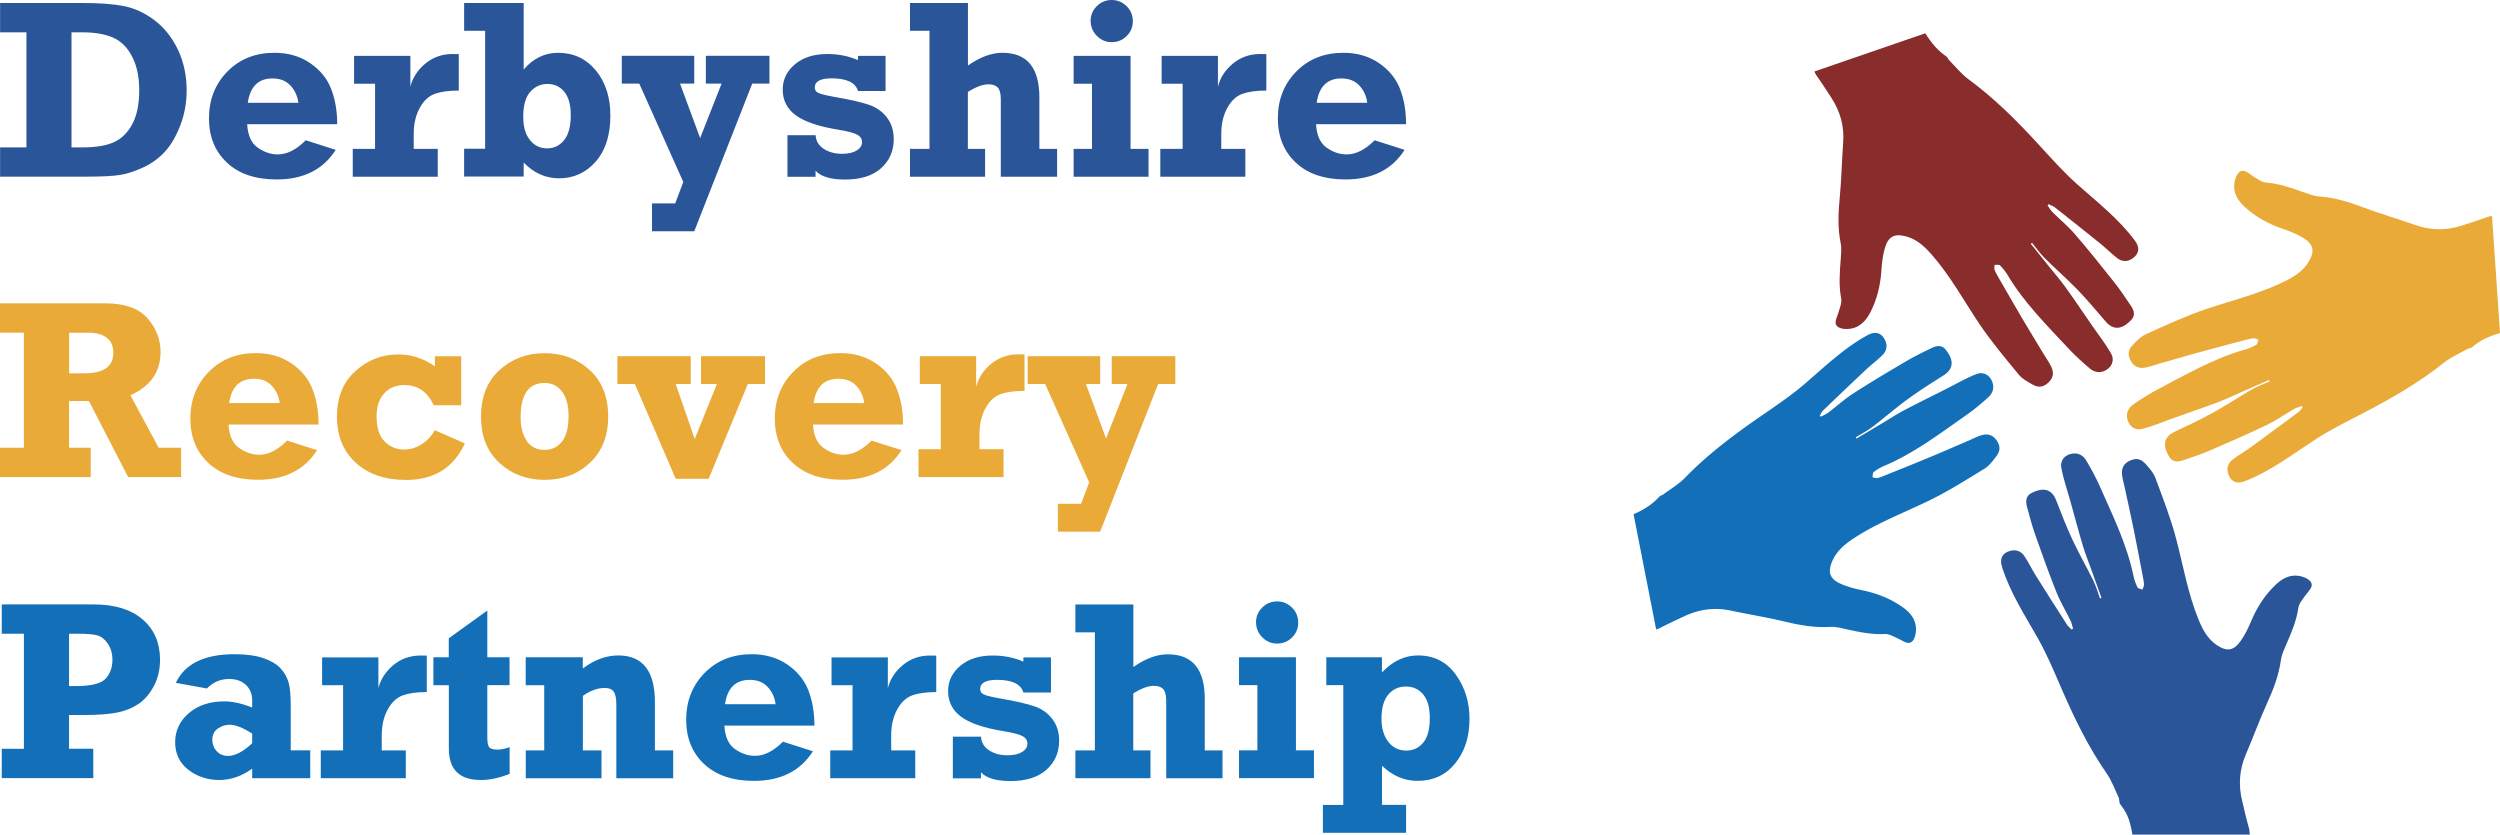 <?xml version="1.0" encoding="UTF-8"?>
<svg xmlns="http://www.w3.org/2000/svg" id="Layer_1" viewBox="0 0 284.62 95.02">
  <defs>
    <style>
      .cls-1{fill:#2a5699}.cls-1,.cls-2,.cls-4{stroke-width:0}.cls-2{fill:#136fb7}.cls-4{fill:#e9aa38}
    </style>
  </defs>
  <path d="M.01 20.12v-3.34h3V3.68h-3V.34h9.37c1.97 0 3.56.12 4.76.36 1.2.24 2.36.78 3.46 1.61 1.1.83 1.98 1.94 2.65 3.33.66 1.39 1 2.94 1 4.64 0 1.37-.23 2.69-.7 3.93s-1.04 2.25-1.73 3.01c-.69.76-1.51 1.37-2.47 1.82-.96.45-1.84.74-2.64.87s-2.04.2-3.72.2H.01Zm8.13-3.34h1.24c1.5 0 2.69-.19 3.56-.58.88-.39 1.58-1.07 2.11-2.05.53-.98.8-2.26.8-3.85s-.27-2.79-.8-3.84c-.54-1.05-1.26-1.78-2.18-2.18-.92-.4-2.08-.6-3.49-.6H8.14v13.1ZM34.81 15.97l3.41 1.09c-1.43 2.25-3.67 3.37-6.71 3.37-2.43 0-4.32-.64-5.68-1.92s-2.04-2.96-2.04-5.05.7-3.9 2.1-5.32 3.19-2.13 5.36-2.13c1.57 0 2.93.4 4.08 1.19s1.94 1.79 2.39 2.97c.45 1.19.67 2.51.67 3.97H28.14c.07 1.25.46 2.14 1.19 2.66s1.49.78 2.3.78c1.05 0 2.11-.54 3.19-1.62Zm-.84-4.27c-.1-.77-.4-1.42-.9-1.96s-1.18-.81-2.04-.81c-1.61 0-2.55.92-2.82 2.77h5.76ZM49.84 16.95v3.17h-9.68v-3.17h2.54V9.53h-2.39V6.36h6.41v3.5c.25-1 .81-1.87 1.69-2.61.88-.73 1.91-1.1 3.11-1.1.2 0 .44 0 .71.01v4.15c-1.11 0-2.01.12-2.72.37-.7.25-1.28.79-1.73 1.62-.46.83-.68 1.82-.68 2.96v1.69h2.74ZM59.62.34v7.57c1.1-1.27 2.4-1.9 3.91-1.9 1.76 0 3.2.67 4.3 2 1.1 1.34 1.66 3.05 1.66 5.13 0 2.23-.55 3.98-1.66 5.25s-2.5 1.91-4.19 1.91c-1.52 0-2.86-.6-4.02-1.79v1.59h-6.78v-3.17h2.39V3.51h-2.39V.34h6.78Zm5.36 12.78c0-1.18-.24-2.06-.73-2.66-.48-.6-1.12-.9-1.92-.9s-1.41.29-1.95.88c-.54.59-.81 1.55-.81 2.87 0 1.12.25 2 .76 2.63.51.64 1.16.95 1.96.95s1.41-.31 1.92-.92c.51-.62.77-1.57.77-2.86ZM74.23 26.33v-3.17h2.64l.92-2.45-5.01-11.19h-1.99V6.35h8.25v3.17h-1.62l2.29 6.2 2.44-6.2h-1.79V6.35h7.24v3.17h-1.96l-6.6 16.81h-4.81ZM89.65 20.12v-4.73h3.21c.03.64.33 1.16.9 1.54.57.38 1.27.58 2.1.58.72 0 1.28-.13 1.68-.38.4-.25.6-.57.6-.96 0-.36-.19-.64-.55-.84s-1.09-.39-2.18-.57c-2.23-.36-3.83-.91-4.82-1.64s-1.48-1.71-1.48-2.92c0-1.14.46-2.1 1.39-2.88.93-.78 2.16-1.17 3.7-1.17 1.24 0 2.4.23 3.48.69v-.48h3.14v4h-3.14c-.28-.96-1.29-1.44-3.01-1.44-1.27 0-1.91.35-1.91 1.05 0 .27.13.47.39.6.26.14.93.3 2 .49 1.7.29 2.97.59 3.81.88.84.29 1.52.78 2.03 1.46.51.68.76 1.49.76 2.44 0 1.35-.48 2.45-1.44 3.31-.96.86-2.32 1.29-4.09 1.29-1.64 0-2.76-.33-3.37-1v.69h-3.21ZM103.6 20.12v-3.17h2.22V3.51h-2.22V.34h6.6v7.12c1.38-.97 2.69-1.45 3.91-1.45 2.82 0 4.22 1.69 4.22 5.08v5.86h2.02v3.17h-6.41v-8.83c0-.64-.12-1.09-.35-1.33-.23-.24-.58-.36-1.05-.36-.65 0-1.44.29-2.35.87v6.48h1.96v3.17h-8.56ZM122.23 9.53V6.36h6.48v10.59h2.05v3.17h-8.53v-3.17h2.09V9.53h-2.09Zm1.93-7.12c0-.66.23-1.23.7-1.7s1.04-.71 1.7-.71 1.24.24 1.71.71.7 1.04.7 1.7-.23 1.23-.7 1.69c-.47.47-1.04.7-1.7.7s-1.22-.24-1.69-.71-.71-1.04-.71-1.69ZM141.78 16.95v3.17h-9.68v-3.17h2.54V9.53h-2.39V6.36h6.41v3.5c.25-1 .81-1.87 1.69-2.61.88-.73 1.91-1.1 3.11-1.1.2 0 .44 0 .71.01v4.15c-1.11 0-2.01.12-2.72.37-.7.25-1.28.79-1.73 1.62-.46.83-.68 1.82-.68 2.96v1.69h2.74ZM156.5 15.97l3.41 1.09c-1.43 2.25-3.67 3.37-6.71 3.37-2.43 0-4.32-.64-5.68-1.92s-2.04-2.96-2.04-5.05.7-3.9 2.1-5.32 3.19-2.13 5.36-2.13c1.57 0 2.93.4 4.08 1.19s1.94 1.79 2.39 2.97c.45 1.19.67 2.51.67 3.97h-10.25c.07 1.25.46 2.14 1.19 2.66s1.49.78 2.3.78c1.05 0 2.11-.54 3.19-1.62Zm-.84-4.27c-.1-.77-.4-1.42-.9-1.96s-1.18-.81-2.04-.81c-1.61 0-2.55.92-2.82 2.77h5.76Z" class="cls-1"></path>
  <path d="M20.62 50.97v3.34h-6.03l-4.47-8.66H7.86v5.32h2.47v3.34H0v-3.34h2.72v-13.1H0v-3.34h11.93c2.25 0 3.87.57 4.86 1.7.99 1.13 1.49 2.42 1.49 3.85 0 2.25-1.14 3.89-3.43 4.92l3.21 5.97h2.56ZM7.87 42.5h1.76c2.18 0 3.27-.78 3.27-2.33 0-.77-.25-1.34-.75-1.72-.5-.38-1.18-.57-2.05-.57H7.87v4.62ZM32.69 50.16l3.41 1.09c-1.43 2.25-3.67 3.37-6.71 3.37-2.43 0-4.32-.64-5.68-1.92s-2.04-2.96-2.04-5.05.7-3.9 2.1-5.32 3.19-2.13 5.36-2.13c1.57 0 2.93.4 4.08 1.19s1.94 1.79 2.39 2.97c.45 1.19.67 2.51.67 3.97H26.02c.07 1.25.46 2.14 1.19 2.66s1.49.78 2.3.78c1.05 0 2.11-.54 3.19-1.62Zm-.84-4.27c-.1-.77-.4-1.42-.9-1.96s-1.18-.81-2.04-.81c-1.61 0-2.55.92-2.82 2.77h5.76ZM52.51 40.55v5.59h-3.13c-.71-1.54-1.83-2.3-3.34-2.3-.97 0-1.74.32-2.31.96-.57.64-.86 1.5-.86 2.57 0 1.3.3 2.26.91 2.88.61.62 1.35.93 2.23.93.7 0 1.36-.2 1.99-.6.63-.4 1.13-.94 1.51-1.6l3.41 1.5c-1.27 2.77-3.5 4.16-6.68 4.16-2.4 0-4.31-.65-5.74-1.96s-2.14-3.06-2.14-5.25.7-3.92 2.1-5.18c1.4-1.27 3.03-1.9 4.88-1.9 1.49 0 2.88.45 4.17 1.35v-1.14h3ZM62 54.63c-2.03 0-3.74-.64-5.14-1.93-1.4-1.28-2.1-3.05-2.1-5.28s.7-4 2.1-5.28c1.4-1.28 3.11-1.93 5.14-1.93s3.75.64 5.15 1.93c1.39 1.28 2.09 3.05 2.09 5.28s-.69 3.96-2.07 5.26-3.1 1.95-5.17 1.95Zm-.01-3.41c.82 0 1.48-.31 1.98-.94.51-.63.76-1.61.76-2.94 0-1.18-.25-2.09-.74-2.75-.49-.66-1.16-.99-2-.99-1.81 0-2.72 1.31-2.72 3.92 0 1.07.23 1.96.68 2.65s1.13 1.05 2.04 1.05ZM76.93 54.51l-4.65-10.79h-1.99v-3.17h8.35v3.17h-1.71l2.16 6.26 2.53-6.26h-1.81v-3.17h7.29v3.17h-1.96l-4.46 10.79h-3.74ZM99.23 50.16l3.41 1.09c-1.43 2.25-3.67 3.37-6.71 3.37-2.43 0-4.32-.64-5.68-1.92s-2.04-2.96-2.04-5.05.7-3.9 2.1-5.32 3.19-2.13 5.36-2.13c1.57 0 2.93.4 4.08 1.19s1.94 1.79 2.39 2.97c.45 1.19.67 2.51.67 3.97H92.56c.07 1.25.46 2.14 1.19 2.66s1.49.78 2.3.78c1.05 0 2.11-.54 3.19-1.62Zm-.84-4.27c-.1-.77-.4-1.42-.9-1.96s-1.18-.81-2.04-.81c-1.61 0-2.55.92-2.82 2.77h5.76ZM114.25 51.14v3.17h-9.68v-3.17h2.54v-7.42h-2.39v-3.17h6.41v3.5c.25-1 .81-1.87 1.69-2.61.88-.73 1.91-1.1 3.11-1.1.2 0 .44 0 .71.01v4.15c-1.11 0-2.01.12-2.72.37-.7.25-1.28.79-1.73 1.62-.46.83-.68 1.82-.68 2.96v1.69h2.74ZM120.44 60.53v-3.17h2.64l.92-2.45-5.01-11.19H117v-3.17h8.25v3.17h-1.62l2.29 6.2 2.44-6.2h-1.79v-3.17h7.24v3.17h-1.96l-6.6 16.81h-4.81Z" class="cls-4"></path>
  <path d="M10.62 85.25v3.34H.2v-3.34h2.52v-13.1H.2v-3.34h10.42c2.43 0 4.3.57 5.62 1.71 1.32 1.14 1.98 2.67 1.98 4.59 0 1.1-.23 2.1-.7 2.99s-1.06 1.58-1.78 2.06c-.73.48-1.56.81-2.49.98s-2.1.26-3.5.26H7.86v3.84h2.76Zm-2.76-7.14h.77c1.76 0 2.9-.29 3.41-.86.51-.57.76-1.29.76-2.14 0-.72-.18-1.33-.53-1.84-.35-.51-.75-.82-1.21-.94s-1.2-.18-2.23-.18h-.97v5.96ZM35.32 85.43v3.17h-6.61v-1.09c-1.19.86-2.44 1.29-3.75 1.29s-2.54-.39-3.53-1.17-1.49-1.82-1.49-3.13.52-2.42 1.56-3.31c1.04-.89 2.39-1.34 4.04-1.34.92 0 1.98.23 3.17.7v-.84c0-.7-.24-1.28-.71-1.73s-1.11-.68-1.91-.68c-.99 0-1.83.36-2.53 1.08l-3.54-.64c1.02-2.17 3.25-3.26 6.67-3.26 1.33 0 2.43.15 3.3.45.87.3 1.52.69 1.95 1.16.43.47.73.99.9 1.56.18.56.26 1.48.26 2.75v5.02h2.22Zm-6.61-1.92c-1.06-.66-1.91-1-2.55-1-.5 0-.96.15-1.37.44-.41.29-.62.72-.62 1.28 0 .5.17.93.5 1.29.33.36.76.54 1.28.54.82 0 1.73-.48 2.76-1.44V83.5ZM46.2 85.43v3.17h-9.68v-3.17h2.54v-7.42h-2.39v-3.17h6.41v3.5c.25-1 .81-1.87 1.69-2.61.88-.73 1.91-1.1 3.11-1.1.2 0 .44 0 .71.01v4.15c-1.11 0-2.01.12-2.72.37-.7.25-1.28.79-1.73 1.62-.46.83-.68 1.82-.68 2.96v1.69h2.74ZM49.34 78v-3.17h1.75v-2.16l4.39-3.16v5.32h2.53V78h-2.53v5.97c0 .54.07.9.21 1.09.14.19.45.28.95.28.41 0 .87-.09 1.38-.28v3.04c-1.13.46-2.23.7-3.31.7-2.41 0-3.61-1.2-3.61-3.59v-7.2h-1.75ZM59.85 78v-3.17h6.5v1.28c1.33-1 2.67-1.49 4.04-1.49 2.78 0 4.17 1.77 4.17 5.32v5.49h2.08v3.17h-6.47v-8.33c0-.75-.1-1.26-.31-1.54-.2-.27-.54-.41-1-.41-.82 0-1.65.3-2.5.9v6.21h2.12v3.17h-8.62v-3.17h2.1v-7.42h-2.1ZM89.14 84.44l3.41 1.09c-1.43 2.25-3.67 3.37-6.71 3.37-2.43 0-4.32-.64-5.68-1.92s-2.04-2.96-2.04-5.05.7-3.9 2.1-5.32 3.19-2.13 5.36-2.13c1.57 0 2.93.4 4.08 1.19s1.94 1.79 2.39 2.97c.45 1.19.67 2.51.67 3.97H82.47c.07 1.25.46 2.14 1.19 2.66s1.49.78 2.3.78c1.05 0 2.11-.54 3.19-1.62Zm-.84-4.27c-.1-.77-.4-1.42-.9-1.96s-1.18-.81-2.04-.81c-1.61 0-2.55.92-2.82 2.77h5.76ZM104.2 85.43v3.17h-9.68v-3.17h2.54v-7.42h-2.39v-3.17h6.41v3.5c.25-1 .81-1.87 1.69-2.61.88-.73 1.91-1.1 3.11-1.1.2 0 .44 0 .71.01v4.15c-1.11 0-2.01.12-2.72.37-.7.25-1.28.79-1.73 1.62-.46.83-.68 1.82-.68 2.96v1.69h2.74ZM108.48 88.6v-4.73h3.21c.03.64.33 1.16.9 1.54.57.38 1.27.58 2.1.58.72 0 1.28-.13 1.68-.38.4-.25.6-.57.6-.96 0-.36-.19-.64-.55-.84s-1.09-.39-2.18-.57c-2.23-.36-3.83-.91-4.82-1.64s-1.48-1.71-1.48-2.92c0-1.14.46-2.1 1.39-2.88.93-.78 2.16-1.17 3.7-1.17 1.24 0 2.4.23 3.48.69v-.48h3.14v4h-3.14c-.28-.96-1.29-1.44-3.01-1.44-1.27 0-1.91.35-1.91 1.05 0 .27.13.47.39.6.26.14.93.3 2 .49 1.7.29 2.97.59 3.81.88.84.29 1.52.78 2.03 1.46.51.68.76 1.49.76 2.44 0 1.35-.48 2.45-1.44 3.31-.96.86-2.32 1.29-4.09 1.29-1.64 0-2.76-.33-3.37-1v.69h-3.21ZM122.43 88.6v-3.17h2.22V71.99h-2.22v-3.17h6.6v7.12c1.38-.97 2.69-1.45 3.91-1.45 2.82 0 4.22 1.69 4.22 5.08v5.86h2.02v3.17h-6.41v-8.83c0-.64-.12-1.09-.35-1.33-.23-.24-.58-.36-1.05-.36-.65 0-1.44.29-2.35.87v6.48h1.96v3.17h-8.56ZM141.06 78v-3.17h6.48v10.59h2.05v3.17h-8.53v-3.17h2.09V78h-2.09Zm1.93-7.12c0-.66.23-1.23.7-1.7s1.04-.71 1.7-.71 1.24.24 1.71.71.7 1.04.7 1.7-.23 1.23-.7 1.69c-.47.47-1.04.7-1.7.7s-1.22-.24-1.69-.71-.71-1.04-.71-1.69ZM160.08 91.64v3.17h-9.47v-3.17h2.32V78H151v-3.17h6.33v1.73c1.22-1.29 2.59-1.94 4.1-1.94 1.82 0 3.25.72 4.3 2.17 1.05 1.45 1.57 3.13 1.57 5.05 0 2.04-.54 3.73-1.62 5.06-1.08 1.34-2.52 2-4.32 2-1.47 0-2.81-.57-4.02-1.72v4.45h2.76Zm2.7-9.88c0-1.2-.25-2.1-.75-2.7-.5-.6-1.15-.9-1.97-.9s-1.5.31-2.01.92-.77 1.52-.77 2.74c0 1.09.26 1.97.77 2.63.51.66 1.19 1 2.05 1 .79 0 1.43-.3 1.93-.9.5-.6.75-1.53.75-2.79Z" class="cls-2"></path>
  <path d="M241.23 90.87c.05.1.05.53.11.62.72.98 1.09 1.53 1.43 3.53h13.36s-.03-.52-.06-.64c-.3-1-.55-2.16-.8-3.18-.44-1.77-.33-3.58.4-5.27.82-1.92 1.55-3.92 2.41-5.82.73-1.6 1.36-3.22 1.6-4.98.08-.59.36-1.18.6-1.74.58-1.35 1.17-2.69 1.38-4.18.08-.55.55-1.06.9-1.55.32-.44.87-.9.51-1.42-.26-.37-.88-.61-1.37-.68-1.03-.16-1.9.32-2.63 1.02-1.22 1.16-2.1 2.54-2.76 4.09-.33.79-.71 1.58-1.2 2.28-.81 1.17-1.62 1.26-2.78.46-1.03-.72-1.58-1.77-2.04-2.9-1.21-2.96-1.73-6.1-2.54-9.17-.62-2.36-1.52-4.66-2.37-6.95-.22-.59-.7-1.11-1.13-1.59-.54-.6-1.09-.67-1.78-.35-.65.3-.96.8-.88 1.6.06.51.21 1.02.32 1.53.34 1.57.69 3.14 1.01 4.71.35 1.73.68 3.47 1.01 5.21.07.36.15.72.16 1.08 0 .18-.12.36-.18.54-.19-.08-.49-.11-.56-.25-.2-.4-.36-.83-.45-1.27-.75-3.64-2.39-6.94-3.87-10.3-.44-.99-.97-1.95-1.52-2.88-.31-.52-.83-.86-1.48-.79-.89.09-1.52.72-1.35 1.63.22 1.24.65 2.45.99 3.67.49 1.75.95 3.5 1.47 5.24.28.93.65 1.83.98 2.75.38 1.05.75 2.1 1.13 3.15l-.17.06c-.25-.69-.45-1.41-.78-2.07-.76-1.55-1.62-3.04-2.35-4.6-.69-1.48-1.28-3.01-1.87-4.53-.59-1.5-1.78-1.34-2.85-.77-.6.33-.62.93-.47 1.5.28 1.07.57 2.15.94 3.2.77 2.2 1.56 4.41 2.43 6.58.44 1.11 1.08 2.15 1.6 3.23.14.28.19.6.28.91l-.16.09c-.18-.18-.4-.35-.53-.56-1.2-1.87-2.4-3.74-3.57-5.62-.44-.71-.8-1.47-1.27-2.17-.37-.55-.92-.79-1.61-.61-.92.24-1.24.9-.95 1.81.93 2.98 2.63 5.56 4.14 8.24 1.05 1.87 1.87 3.87 2.73 5.85 1.44 3.29 3 6.5 5.06 9.46.6.86.95 1.89 1.41 2.85Z" class="cls-1"></path>
  <path d="M189.34 56.31c-.09.07-.31.11-.38.19-.83.89-1.62 1.43-2.98 2.05l2.57 13.11s.3-.09.41-.15c.92-.48 1.91-.94 2.86-1.38 1.66-.77 3.39-1 5.2-.62 2.04.43 4.12.77 6.15 1.25 1.71.41 3.41.72 5.18.61.6-.04 1.22.13 1.82.26 1.44.31 2.86.63 4.37.55.55-.03 1.15.34 1.69.59.5.23 1.05.68 1.49.23.32-.33.43-.98.41-1.48-.04-1.04-.68-1.8-1.51-2.39-1.37-.97-2.9-1.57-4.55-1.92-.84-.17-1.69-.39-2.47-.73-1.31-.57-1.55-1.35-.98-2.64.51-1.15 1.43-1.9 2.45-2.57 2.67-1.75 5.66-2.88 8.51-4.26 2.2-1.07 4.28-2.38 6.36-3.66.54-.33.95-.9 1.35-1.42.48-.64.44-1.2 0-1.82-.42-.58-.97-.79-1.74-.55-.49.15-.96.4-1.44.61-1.48.63-2.95 1.28-4.43 1.89-1.63.68-3.28 1.34-4.92 2-.34.14-.67.28-1.02.36-.17.04-.37-.05-.56-.08.04-.21.01-.5.14-.6.35-.28.75-.51 1.16-.69 3.43-1.44 6.35-3.68 9.36-5.78.89-.62 1.72-1.32 2.53-2.05.45-.41.68-.98.49-1.61-.25-.86-1-1.35-1.86-1.02-1.18.46-2.27 1.11-3.41 1.68-1.62.82-3.25 1.61-4.85 2.46-.86.45-1.67.99-2.51 1.49-.96.57-1.91 1.14-2.87 1.71l-.09-.15c.63-.38 1.3-.72 1.88-1.16 1.37-1.04 2.67-2.18 4.06-3.19 1.32-.96 2.7-1.83 4.08-2.71 1.36-.87.97-2.01.2-2.94-.44-.53-1.03-.43-1.56-.17-1 .49-2 .97-2.96 1.54-2.01 1.18-4.02 2.38-5.99 3.65-1.01.65-1.9 1.47-2.86 2.19-.25.19-.55.3-.83.45l-.12-.14c.15-.21.26-.46.45-.63a690.7 690.7 0 0 1 4.82-4.59c.61-.57 1.29-1.07 1.88-1.66.46-.46.6-1.06.29-1.69-.41-.86-1.12-1.04-1.96-.59-2.74 1.49-4.94 3.65-7.29 5.65-1.63 1.39-3.44 2.58-5.21 3.81-2.95 2.05-5.8 4.2-8.31 6.79-.73.75-1.67 1.29-2.52 1.93Z" class="cls-2"></path>
  <path d="M281 39.7c.1-.06.32-.07.4-.14.93-.78 1.79-1.21 3.22-1.65l-.91-13.33s-.31.05-.42.09c-.98.36-2.02.69-3.01 1.01-1.74.56-3.49.57-5.23-.04-1.97-.69-3.99-1.28-5.94-2.01-1.65-.62-3.3-1.14-5.07-1.26-.6-.04-1.19-.28-1.77-.48-1.39-.49-2.76-.99-4.26-1.1-.55-.04-1.1-.48-1.61-.8-.46-.29-.96-.8-1.45-.41-.35.29-.55.92-.59 1.42-.09 1.04.45 1.88 1.2 2.56 1.24 1.13 2.68 1.93 4.27 2.47.81.28 1.63.6 2.36 1.04 1.22.73 1.37 1.53.64 2.74-.65 1.08-1.66 1.7-2.76 2.24-2.87 1.41-5.97 2.14-8.98 3.16-2.31.78-4.54 1.83-6.77 2.83-.58.26-1.06.77-1.51 1.24-.56.58-.59 1.14-.23 1.8.34.63.87.91 1.65.77.51-.09 1-.28 1.5-.42 1.54-.44 3.08-.9 4.63-1.32 1.71-.47 3.42-.91 5.13-1.37.35-.09.7-.19 1.06-.23.18-.02.36.09.55.15-.07.2-.07.5-.21.58-.38.23-.81.42-1.24.54-3.58 1-6.77 2.85-10.02 4.56-.96.5-1.88 1.1-2.77 1.71-.5.35-.8.88-.69 1.54.15.88.82 1.46 1.71 1.24 1.22-.31 2.4-.82 3.59-1.24 1.71-.61 3.43-1.19 5.12-1.83.91-.34 1.78-.77 2.67-1.16 1.02-.45 2.04-.89 3.06-1.34l.07.16c-.67.3-1.38.55-2.01.91-1.49.86-2.92 1.82-4.43 2.65-1.43.79-2.91 1.48-4.39 2.18-1.46.69-1.22 1.87-.57 2.89.37.58.97.55 1.53.36 1.05-.36 2.11-.71 3.13-1.15 2.15-.92 4.29-1.86 6.4-2.87 1.08-.52 2.07-1.22 3.11-1.82.27-.16.59-.23.88-.34l.1.16c-.17.19-.32.42-.52.57-1.78 1.32-3.57 2.64-5.36 3.95-.68.49-1.42.9-2.08 1.41-.52.4-.73.98-.5 1.64.3.9.98 1.17 1.87.83 2.91-1.13 5.36-3 7.94-4.69 1.79-1.17 3.74-2.13 5.65-3.12 3.18-1.66 6.28-3.44 9.1-5.69.82-.65 1.82-1.07 2.74-1.6Z" class="cls-4"></path>
  <path fill="#882c2c" stroke-width="0" d="M221.87 6.81c-.08-.08-.15-.29-.24-.35-1-.7-1.64-1.41-2.44-2.67l-12.63 4.35s.13.28.2.39c.61.85 1.19 1.77 1.76 2.64.99 1.53 1.46 3.22 1.32 5.06-.15 2.08-.19 4.18-.39 6.26-.17 1.75-.24 3.48.11 5.22.12.59.04 1.23 0 1.84-.11 1.47-.23 2.92.05 4.4.11.54-.18 1.18-.35 1.76-.16.52-.53 1.14-.02 1.5.37.27 1.03.29 1.52.2 1.03-.19 1.69-.93 2.16-1.82.77-1.49 1.16-3.09 1.27-4.77.06-.86.16-1.73.39-2.55.39-1.37 1.12-1.72 2.48-1.34 1.21.34 2.07 1.16 2.88 2.08 2.11 2.41 3.63 5.21 5.39 7.84 1.36 2.03 2.95 3.91 4.5 5.8.4.49 1.02.82 1.59 1.14.7.39 1.25.27 1.8-.25.52-.49.65-1.07.31-1.79-.22-.47-.53-.89-.8-1.34-.83-1.37-1.67-2.74-2.49-4.13-.9-1.52-1.77-3.06-2.66-4.59-.18-.31-.37-.63-.5-.96-.06-.16 0-.38 0-.57.21.01.5-.06.61.05.32.31.61.67.84 1.05 1.89 3.2 4.52 5.79 7.02 8.48.74.79 1.55 1.52 2.38 2.22.46.39 1.06.54 1.66.27.81-.37 1.2-1.18.75-1.98-.62-1.1-1.41-2.1-2.13-3.14-1.03-1.49-2.04-3-3.1-4.47-.57-.79-1.21-1.52-1.82-2.28-.7-.87-1.39-1.74-2.09-2.61l.14-.11c.47.57.89 1.19 1.41 1.71 1.22 1.22 2.52 2.35 3.72 3.58 1.13 1.17 2.19 2.43 3.25 3.67 1.05 1.23 2.12.69 2.94-.2.47-.5.28-1.08-.05-1.57-.62-.92-1.24-1.85-1.93-2.72-1.45-1.83-2.91-3.66-4.44-5.43-.78-.91-1.72-1.68-2.57-2.53-.22-.22-.38-.51-.56-.76l.13-.14c.23.12.49.2.69.35 1.74 1.37 3.48 2.75 5.21 4.15.65.53 1.24 1.13 1.9 1.64.52.4 1.13.45 1.72.05.79-.53.88-1.25.31-2.02-1.85-2.51-4.3-4.4-6.6-6.45-1.6-1.43-3.03-3.05-4.49-4.64-2.43-2.64-4.96-5.17-7.87-7.3-.84-.62-1.51-1.48-2.26-2.23Z"></path>
</svg>
